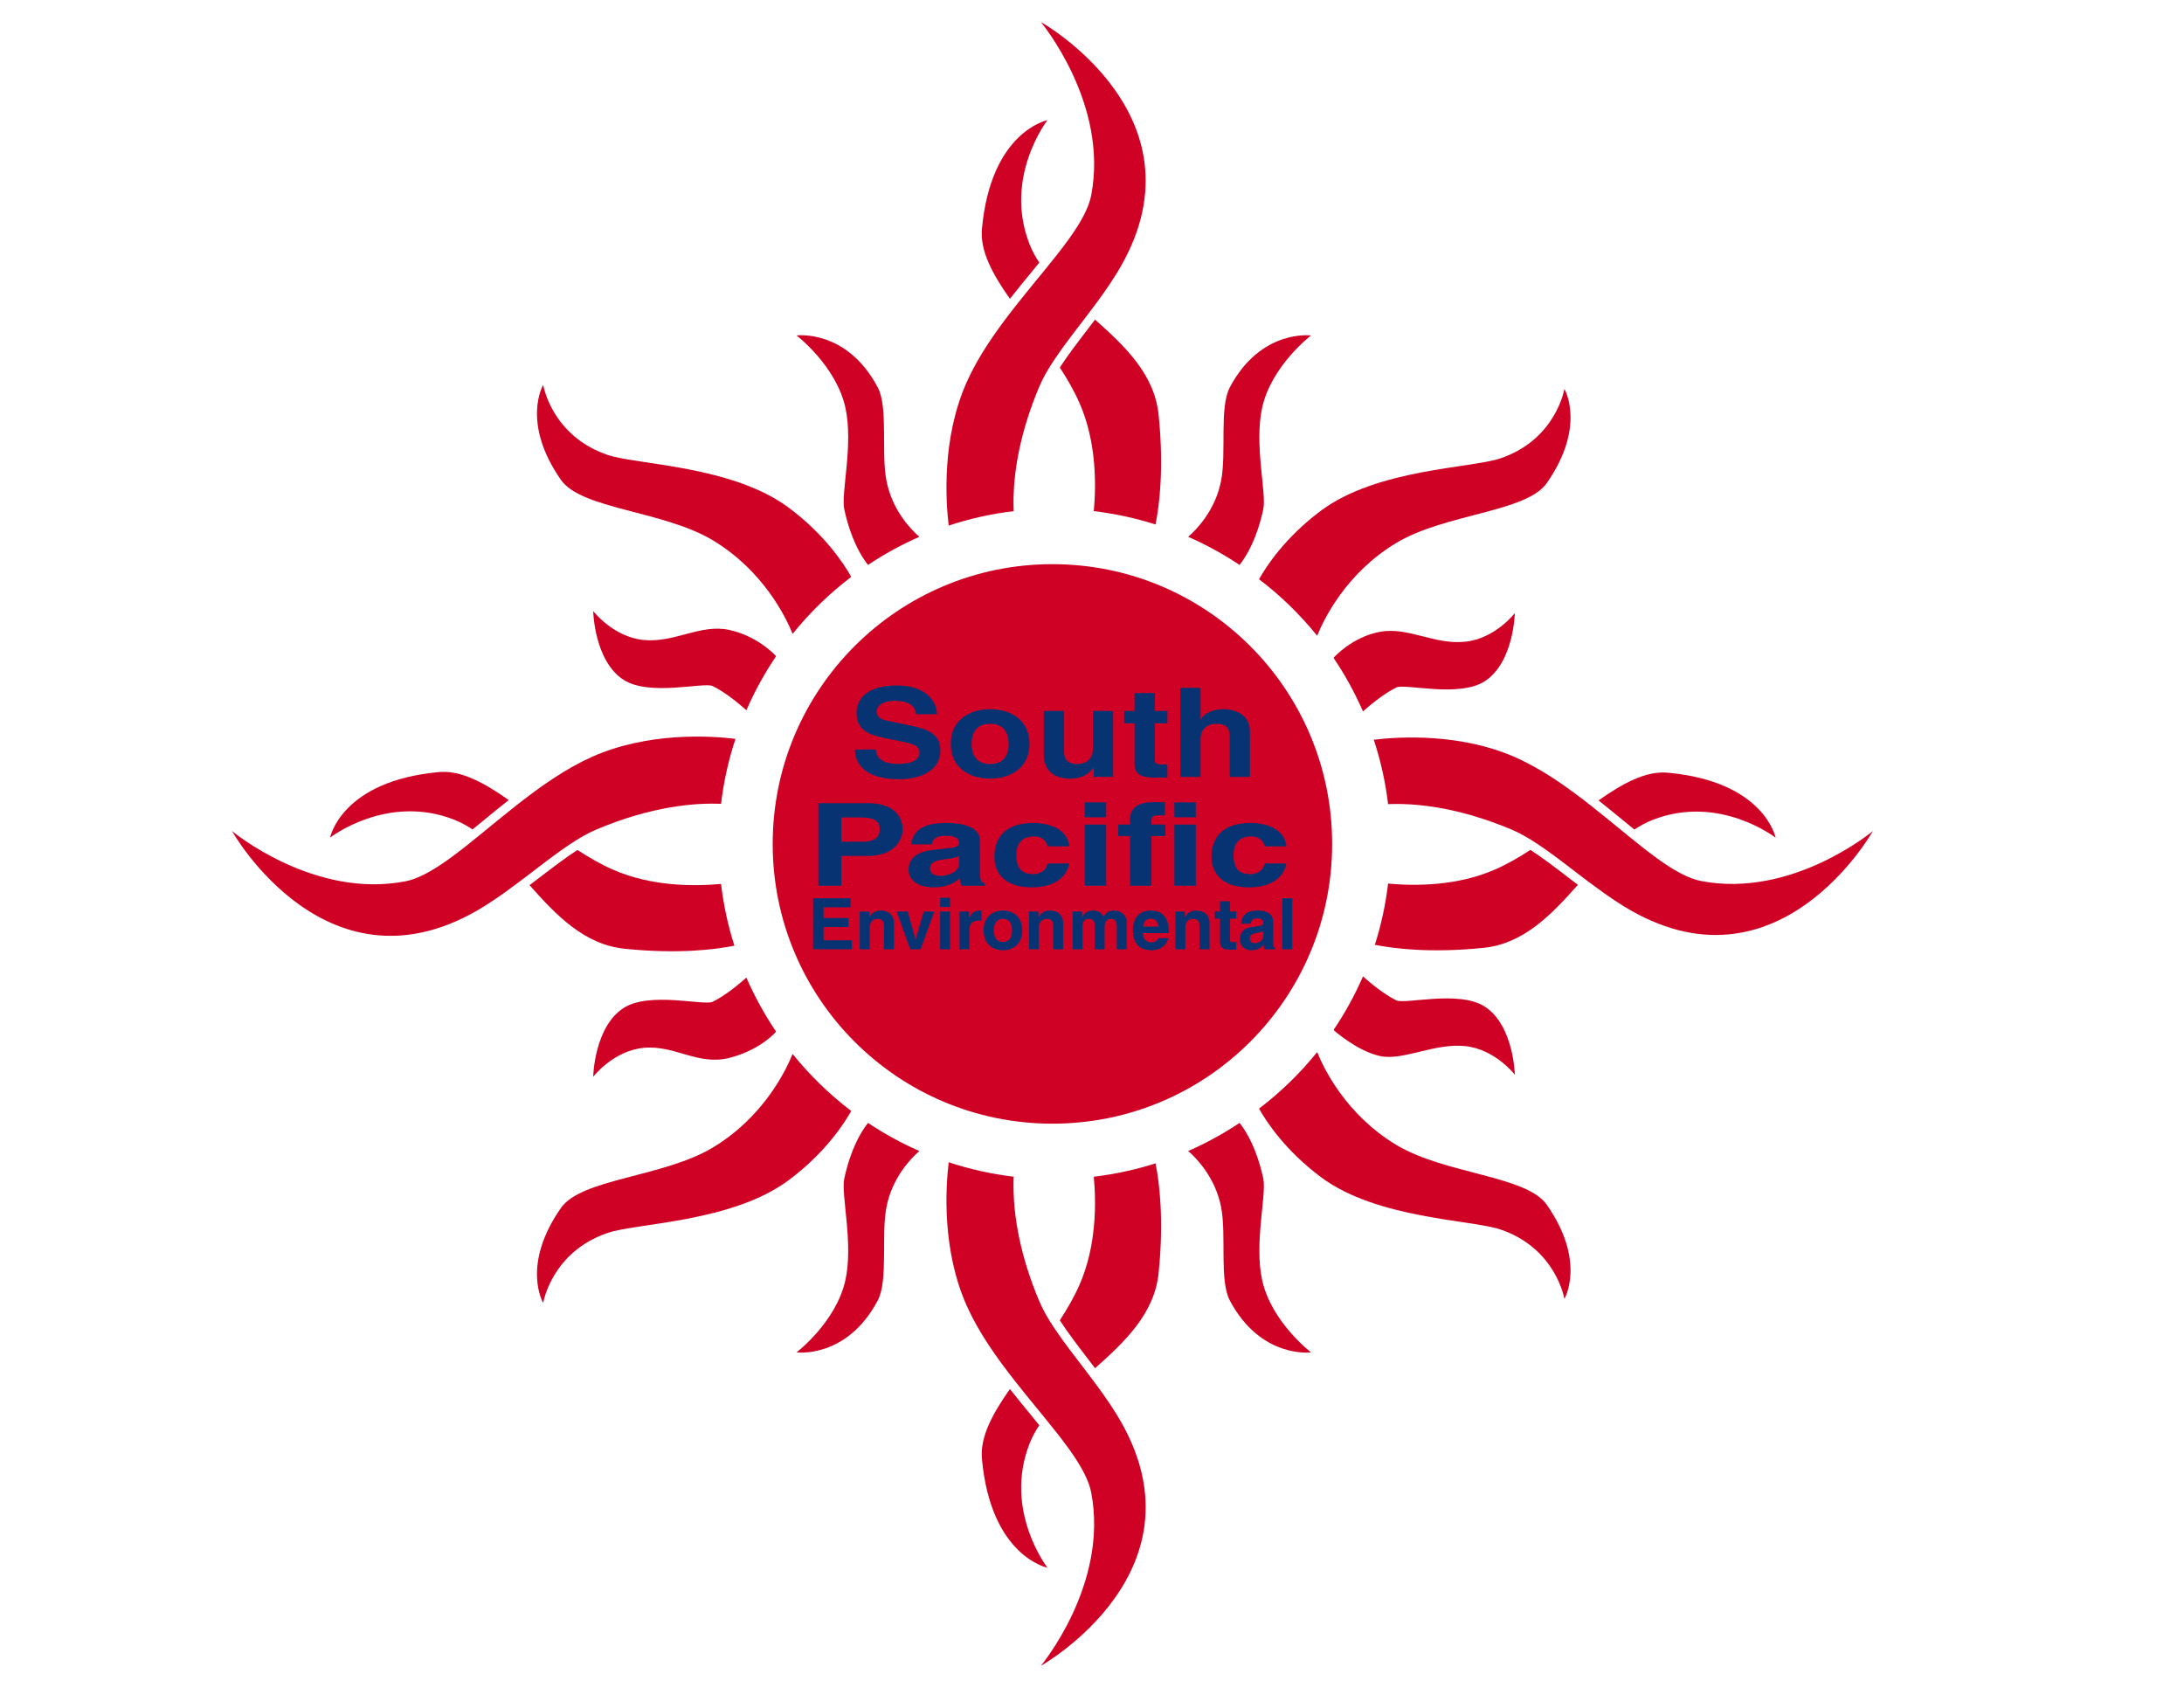 <?xml version="1.0" encoding="utf-8"?>
<!-- Generator: Adobe Illustrator 15.0.0, SVG Export Plug-In  -->
<!DOCTYPE svg PUBLIC "-//W3C//DTD SVG 1.1//EN" "http://www.w3.org/Graphics/SVG/1.1/DTD/svg11.dtd">
<svg version="1.1"
	 xmlns="http://www.w3.org/2000/svg" xmlns:xlink="http://www.w3.org/1999/xlink" xmlns:a="http://ns.adobe.com/AdobeSVGViewerExtensions/3.0/"
	 x="0px" y="0px" width="792px" height="612px" viewBox="76.706 48.182 792 612" enable-background="new 76.706 48.182 792 612"
	 xml:space="preserve">
<defs>
</defs>
<g>
	<defs>
		<rect id="SVGID_1_" width="916.706" height="708.363"/>
	</defs>
	<clipPath id="SVGID_2_">
		<use xlink:href="#SVGID_1_"  overflow="visible"/>
	</clipPath>
	<path clip-path="url(#SVGID_2_)" fill-rule="evenodd" clip-rule="evenodd" fill="#CF0226" d="M559.792,354.182
		c0,56.023-45.415,101.438-101.441,101.438c-56.023,0-101.438-45.415-101.438-101.438c0-56.022,45.416-101.439,101.438-101.439
		C514.377,252.743,559.792,298.159,559.792,354.182"/>
	<path clip-path="url(#SVGID_2_)" fill="#083372" d="M394.293,319.942c0.054,1.8,1.103,5.218,7.98,5.218
		c3.727,0,7.874-0.763,7.874-4.184c0-2.519-2.835-3.195-6.825-4.003l-4.041-0.811c-6.089-1.214-11.969-2.384-11.969-9.492
		c0-3.602,2.256-9.945,14.489-9.945c11.55,0,14.646,6.479,14.698,10.437h-7.559c-0.209-1.438-0.841-4.856-7.717-4.856
		c-2.992,0-6.563,0.943-6.563,3.868c0,2.52,2.416,3.06,3.991,3.375l9.188,1.934c5.143,1.081,9.868,2.88,9.868,8.683
		c0,9.719-11.55,10.573-14.856,10.573c-13.752,0-16.115-6.793-16.115-10.797H394.293z"/>
	<path clip-path="url(#SVGID_2_)" fill="#083372" d="M435.758,330.515c-7.505,0-14.277-3.958-14.277-12.599
		c0-8.639,6.772-12.597,14.277-12.597c7.505,0,14.278,3.958,14.278,12.597C450.036,326.557,443.263,330.515,435.758,330.515
		 M435.758,310.628c-5.669,0-6.719,4.23-6.719,7.288c0,3.059,1.049,7.291,6.719,7.291c5.67,0,6.719-4.232,6.719-7.291
		C442.477,314.858,441.428,310.628,435.758,310.628"/>
	<path clip-path="url(#SVGID_2_)" fill="#083372" d="M480.372,329.885h-7.033v-3.375h-0.105c-1.679,2.566-4.618,4.006-8.504,4.006
		c-5.511,0-9.502-2.699-9.502-8.818v-15.748h7.349v14.847c0,3.69,2.521,4.412,4.779,4.412c2.416,0,5.668-1.171,5.668-5.446v-13.813
		h7.349V329.885z"/>
	<path clip-path="url(#SVGID_2_)" fill="#083372" d="M495.484,305.949h4.566v4.499h-4.566v13.004c0,1.394,0.052,1.934,3.045,1.934
		c0.47,0,0.998-0.045,1.521-0.09v4.769c-1.155,0.045-2.31,0.091-3.465,0.091h-0.942c-6.354,0-7.509-2.07-7.509-5.174v-14.534h-3.779
		v-4.499h3.779v-6.478h7.35V305.949z"/>
	<path clip-path="url(#SVGID_2_)" fill="#083372" d="M529.971,329.885h-7.352v-14.532c0-1.755-0.104-4.725-4.777-4.725
		c-3.253,0-5.773,1.89-5.773,5.534v13.723h-7.348v-32.303h7.348v11.471h0.105c0.944-1.978,4.095-3.732,8.084-3.732
		c5.458,0,9.713,2.743,9.713,8.007V329.885z"/>
	<path clip-path="url(#SVGID_2_)" fill="#083372" d="M381.794,369.352h-8.322v-29.951h18.194c7.71,0,12.369,3.713,12.369,9.593
		c0,2.713-1.997,9.554-12.702,9.554h-9.54V369.352z M389.502,353.375c6.212,0,6.212-3.337,6.212-4.673
		c0-2.919-2.164-4.129-7.322-4.129h-6.599v8.802H389.502z"/>
	<path clip-path="url(#SVGID_2_)" fill="#083372" d="M432.094,365.014c0,2.629,0.777,3.211,1.719,3.463v0.875h-8.375
		c-0.443-1.042-0.555-1.374-0.722-2.627c-1.775,1.375-4.271,3.211-9.54,3.211c-4.438,0-8.985-1.878-8.985-6.467
		c0-4.338,3.661-6.549,8.597-7.092l6.989-0.791c1.221-0.126,2.717-0.502,2.717-1.751c0-2.461-3.106-2.588-5.102-2.588
		c-3.884,0-4.549,1.794-4.77,3.087h-7.49c0.889-6.799,7.156-7.759,13.203-7.759c4.159,0,11.758,0.959,11.758,6.425V365.014z
		 M424.495,358.548c-0.775,0.459-2.051,0.834-5.27,1.21c-2.882,0.375-5.268,0.918-5.268,3.336c0,2.043,2.108,2.67,3.604,2.67
		c3.438,0,6.933-1.668,6.933-4.379V358.548z"/>
	<path clip-path="url(#SVGID_2_)" fill="#083372" d="M464.428,361.258c-0.278,2.295-2.663,8.678-13.478,8.678
		c-11.095,0-13.646-6.383-13.646-11.056c0-7.173,4.16-12.305,14.144-12.305c4.661,0,12.314,1.585,13.036,8.509h-7.877
		c-0.333-1.417-1.443-3.586-4.771-3.586h-0.388c-4.882,0-6.158,3.67-6.158,6.424c0,2.422,0.112,7.217,5.992,7.217
		c3.937,0,5.27-2.836,5.27-3.881H464.428z"/>
	<path clip-path="url(#SVGID_2_)" fill="#083372" d="M477.844,344.531h-7.764v-5.422h7.764V344.531z M477.844,369.352h-7.764v-22.19
		h7.764V369.352z"/>
	<path clip-path="url(#SVGID_2_)" fill="#083372" d="M494.259,369.352h-7.764v-18.021h-4.272v-4.169h4.272v-1.795
		c0-4.589,3.327-6.341,8.653-6.341c2.272,0,3.327,0.043,3.993,0.083v4.714h-2.162c-2.663,0-2.721,0.626-2.721,2.46v0.879h5.048
		v4.169h-5.048V369.352z"/>
	<path clip-path="url(#SVGID_2_)" fill="#083372" d="M510.342,344.531h-7.766v-5.422h7.766V344.531z M510.342,369.352h-7.766v-22.19
		h7.766V369.352z"/>
	<path clip-path="url(#SVGID_2_)" fill="#083372" d="M543.175,361.258c-0.274,2.295-2.663,8.678-13.479,8.678
		c-11.093,0-13.645-6.383-13.645-11.056c0-7.173,4.162-12.305,14.144-12.305c4.66,0,12.314,1.585,13.039,8.509h-7.88
		c-0.332-1.417-1.441-3.586-4.769-3.586h-0.391c-4.88,0-6.154,3.67-6.154,6.424c0,2.422,0.111,7.217,5.989,7.217
		c3.94,0,5.269-2.836,5.269-3.881H543.175z"/>
	<polygon clip-path="url(#SVGID_2_)" fill="#083372" points="385.177,377.16 375.359,377.16 375.359,381.051 384.377,381.051 
		384.377,384.323 375.359,384.323 375.359,389.116 385.614,389.116 385.614,392.39 371.571,392.39 371.571,373.889 385.177,373.889 
			"/>
	<path clip-path="url(#SVGID_2_)" fill="#083372" d="M400.874,392.39h-3.608v-8.321c0-1.006-0.052-2.708-2.346-2.708
		c-1.597,0-2.833,1.083-2.833,3.169v7.86h-3.608v-13.709h3.453v2.011h0.051c0.491-0.826,1.521-2.371,4.124-2.371
		c2.68,0,4.768,1.572,4.768,4.586V392.39z"/>
	<polygon clip-path="url(#SVGID_2_)" fill="#083372" points="410.565,392.39 406.778,392.39 401.857,378.681 405.874,378.681 
		408.709,388.782 408.761,388.782 411.674,378.681 415.511,378.681 	"/>
	<path clip-path="url(#SVGID_2_)" fill="#083372" d="M421.237,377.058h-3.608v-3.351h3.608V377.058z M421.237,392.39h-3.608v-13.709
		h3.608V392.39z"/>
	<path clip-path="url(#SVGID_2_)" fill="#083372" d="M424.665,378.681h3.453v2.37h0.052c0.747-1.391,1.572-2.73,3.761-2.73
		c0.233,0,0.465,0.026,0.696,0.051v3.66c-0.309-0.053-0.696-0.053-1.03-0.053c-2.809,0-3.325,1.753-3.325,3.271v7.14h-3.607V378.681
		z"/>
	<path clip-path="url(#SVGID_2_)" fill="#083372" d="M440.412,392.749c-3.686,0-7.01-2.268-7.01-7.214
		c0-4.948,3.325-7.215,7.01-7.215c3.685,0,7.008,2.267,7.008,7.215C447.42,390.481,444.097,392.749,440.412,392.749 M440.412,381.36
		c-2.783,0-3.299,2.424-3.299,4.175s0.517,4.173,3.299,4.173c2.782,0,3.298-2.422,3.298-4.173S443.194,381.36,440.412,381.36"/>
	<path clip-path="url(#SVGID_2_)" fill="#083372" d="M462.235,392.39h-3.608v-8.321c0-1.006-0.053-2.708-2.346-2.708
		c-1.598,0-2.834,1.083-2.834,3.169v7.86h-3.607v-13.709h3.451v2.011h0.052c0.49-0.826,1.521-2.371,4.123-2.371
		c2.679,0,4.769,1.572,4.769,4.586V392.39z"/>
	<path clip-path="url(#SVGID_2_)" fill="#083372" d="M485.307,392.39h-3.605v-8.321c0-2.037-0.903-2.708-1.96-2.708
		c-1.805,0-2.448,1.187-2.448,2.81v8.22h-3.605v-8.247c0-1.159,0-2.782-2.166-2.782c-1.702,0-2.242,1.187-2.242,2.682v8.348h-3.607
		v-13.709h3.453v2.011h0.049c0.466-0.902,1.471-2.371,3.895-2.371c1.984,0,2.885,0.719,3.812,2.189
		c0.464-0.67,1.468-2.189,3.661-2.189c2.68,0,4.765,1.572,4.765,4.586V392.39z"/>
	<path clip-path="url(#SVGID_2_)" fill="#083372" d="M500.386,388.369c-0.953,3.299-3.683,4.38-6.029,4.38
		c-3.866,0-6.828-1.853-6.828-7.497c0-1.649,0.565-6.932,6.572-6.932c2.704,0,6.441,1.289,6.441,7.549v0.646h-9.406
		c0.104,1.029,0.31,3.351,3.221,3.351c1.006,0,2.035-0.516,2.32-1.496H500.386z M496.829,384.17
		c-0.204-2.218-1.621-2.887-2.78-2.887c-1.702,0-2.604,1.082-2.81,2.887H496.829z"/>
	<path clip-path="url(#SVGID_2_)" fill="#083372" d="M515.336,392.39h-3.605v-8.321c0-1.006-0.054-2.708-2.348-2.708
		c-1.597,0-2.834,1.083-2.834,3.169v7.86h-3.607v-13.709h3.452v2.011h0.05c0.491-0.826,1.522-2.371,4.126-2.371
		c2.679,0,4.767,1.572,4.767,4.586V392.39z"/>
	<path clip-path="url(#SVGID_2_)" fill="#083372" d="M522.735,378.681h2.242v2.577h-2.242v7.448c0,0.8,0.024,1.107,1.493,1.107
		c0.23,0,0.49-0.024,0.749-0.054v2.733c-0.567,0.024-1.135,0.054-1.7,0.054h-0.466c-3.117,0-3.685-1.188-3.685-2.967v-8.322h-1.856
		v-2.577h1.856v-3.712h3.608V378.681z"/>
	<path clip-path="url(#SVGID_2_)" fill="#083372" d="M538.379,389.708c0,1.626,0.358,1.984,0.798,2.14v0.542h-3.893
		c-0.206-0.644-0.256-0.85-0.334-1.623c-0.825,0.85-1.984,1.982-4.433,1.982c-2.061,0-4.175-1.16-4.175-3.992
		c0-2.679,1.701-4.047,3.993-4.381l3.247-0.491c0.567-0.074,1.264-0.309,1.264-1.08c0-1.521-1.443-1.6-2.372-1.6
		c-1.801,0-2.114,1.108-2.215,1.906h-3.479c0.414-4.199,3.324-4.791,6.134-4.791c1.933,0,5.465,0.592,5.465,3.969V389.708z
		 M534.847,385.717c-0.36,0.283-0.952,0.516-2.448,0.747c-1.339,0.23-2.446,0.564-2.446,2.061c0,1.265,0.978,1.649,1.673,1.649
		c1.599,0,3.222-1.031,3.222-2.706V385.717z"/>
	<rect x="541.704" y="373.889" clip-path="url(#SVGID_2_)" fill="#083372" width="3.607" height="18.501"/>
	<path clip-path="url(#SVGID_2_)" fill="#CF0226" d="M496.854,198.519c-1.497-14.568-12.107-24.743-23.046-34.443
		c-0.906,1.193-1.818,2.383-2.719,3.559c-3.669,4.793-7.207,9.419-10.052,13.811c2.758,4.235,5.262,8.58,7.209,13.044
		c6.031,13.813,6.017,29.205,5.111,39.025c7.708,0.917,15.196,2.556,22.391,4.846C497.133,231.467,498.854,217.951,496.854,198.519"
		/>
	<path clip-path="url(#SVGID_2_)" fill="#CF0226" d="M454.144,56.153c0,0,24.713,29.547,18.27,62.856
		c-0.1,0.508-0.225,1.021-0.369,1.542c-0.05,0.173-0.111,0.351-0.164,0.526c-0.106,0.348-0.214,0.696-0.337,1.049
		c-0.081,0.217-0.167,0.436-0.252,0.655c-0.122,0.316-0.243,0.632-0.379,0.953c-0.101,0.241-0.214,0.485-0.324,0.728
		c-0.138,0.302-0.274,0.606-0.425,0.912c-0.125,0.259-0.26,0.521-0.392,0.781c-0.153,0.295-0.305,0.59-0.468,0.889
		c-0.146,0.274-0.301,0.551-0.458,0.827c-0.165,0.289-0.332,0.579-0.503,0.871c-0.171,0.292-0.349,0.585-0.528,0.878
		c-0.169,0.278-0.347,0.557-0.524,0.838c-0.198,0.313-0.394,0.624-0.603,0.939c-0.169,0.26-0.347,0.524-0.526,0.787
		c-0.225,0.339-0.452,0.677-0.689,1.02c-0.153,0.225-0.315,0.453-0.477,0.679c-0.272,0.387-0.541,0.772-0.823,1.164
		c-0.081,0.111-0.165,0.224-0.244,0.335c-2.49,3.423-5.351,7.007-8.395,10.738c-0.822,1.007-1.653,2.022-2.496,3.05
		c-2.668,3.262-5.417,6.625-8.143,10.087c-1.666,2.12-3.316,4.273-4.926,6.46c-0.028,0.04-0.059,0.081-0.09,0.122
		c-0.737,1.006-1.462,2.021-2.179,3.041c-0.08,0.112-0.16,0.223-0.24,0.336c-0.773,1.107-1.535,2.224-2.276,3.347
		c-0.017,0.028-0.037,0.056-0.055,0.083c-0.693,1.055-1.37,2.118-2.028,3.186c-0.067,0.11-0.137,0.219-0.204,0.329
		c-0.667,1.09-1.314,2.187-1.936,3.291c-0.076,0.133-0.147,0.269-0.222,0.401c-0.516,0.924-1.011,1.854-1.491,2.786
		c-0.141,0.277-0.283,0.553-0.424,0.831c-0.536,1.072-1.058,2.149-1.542,3.232c-9.043,20.274-7.659,42.783-6.547,52.051
		c7.558-2.494,15.44-4.264,23.569-5.233c-0.024-0.537-0.041-1.093-0.054-1.67c-0.011-0.577-0.017-1.175-0.015-1.794
		c0.002-0.596,0.012-1.209,0.028-1.843c0.256-9.49,2.283-23.149,9.346-39.899c0.326-0.776,0.689-1.56,1.083-2.349
		c0.081-0.164,0.179-0.331,0.262-0.494c0.326-0.638,0.661-1.275,1.024-1.921c0.07-0.121,0.146-0.243,0.216-0.363
		c0.404-0.702,0.819-1.406,1.261-2.119c0.022-0.036,0.047-0.073,0.07-0.108c0.495-0.796,1.013-1.599,1.553-2.405
		c0.83-1.243,1.71-2.502,2.624-3.772c0.07-0.102,0.142-0.203,0.214-0.303c0.386-0.534,0.778-1.07,1.176-1.609
		c0.165-0.224,0.332-0.45,0.5-0.677c0.373-0.5,0.747-1.003,1.126-1.506c0.212-0.282,0.425-0.564,0.637-0.845
		c0.353-0.467,0.706-0.932,1.063-1.402c0.419-0.55,0.844-1.104,1.269-1.66c0.126-0.166,0.251-0.329,0.377-0.495
		c0.871-1.135,1.747-2.283,2.628-3.437c0.231-0.302,0.46-0.605,0.691-0.91c0.04-0.052,0.079-0.103,0.12-0.155
		c1.636-2.157,3.266-4.346,4.848-6.562c0.229-0.317,0.451-0.637,0.676-0.956c0.566-0.803,1.123-1.608,1.672-2.417
		c0.229-0.338,0.459-0.676,0.687-1.017c0.738-1.11,1.464-2.224,2.157-3.346C516.46,91.074,454.144,56.153,454.144,56.153"/>
	<path clip-path="url(#SVGID_2_)" fill="#CF0226" d="M450.364,147.347c1.085-1.325,2.166-2.641,3.226-3.944
		c-1.386-2.087-2.572-4.253-3.475-6.532c-9.674-24.401,6.446-45.127,6.446-45.127s-20.547,4.029-23.771,39.487
		c-0.725,7.963,3.861,16.366,10.146,25.297C445.428,153.375,447.936,150.307,450.364,147.347"/>
	<path clip-path="url(#SVGID_2_)" fill="#CF0226" d="M468.246,513.873c-1.949,4.466-4.451,8.811-7.209,13.045
		c2.845,4.392,6.382,9.019,10.052,13.813c0.901,1.176,1.813,2.363,2.719,3.558c10.94-9.701,21.549-19.876,23.046-34.441
		c2.001-19.435,0.279-32.951-1.105-39.845c-7.194,2.293-14.683,3.929-22.391,4.847C474.263,484.67,474.279,500.062,468.246,513.873"
		/>
	<path clip-path="url(#SVGID_2_)" fill="#CF0226" d="M481.542,560.881c-0.693-1.124-1.419-2.236-2.155-3.346
		c-0.229-0.343-0.462-0.681-0.692-1.019c-0.547-0.812-1.1-1.613-1.665-2.412c-0.228-0.321-0.45-0.644-0.679-0.961
		c-1.582-2.213-3.207-4.397-4.841-6.549c-0.039-0.056-0.083-0.109-0.126-0.165c-0.245-0.326-0.493-0.652-0.74-0.976
		c-0.854-1.12-1.708-2.236-2.552-3.34c-0.173-0.223-0.34-0.443-0.509-0.668c-0.388-0.504-0.773-1.011-1.155-1.511
		c-0.365-0.476-0.724-0.95-1.081-1.427c-0.208-0.272-0.417-0.549-0.619-0.823c-0.384-0.505-0.763-1.013-1.137-1.516
		c-0.165-0.224-0.33-0.448-0.495-0.671c-0.398-0.538-0.79-1.077-1.176-1.613c-0.075-0.099-0.145-0.2-0.219-0.303
		c-0.914-1.271-1.791-2.527-2.622-3.771c-0.536-0.805-1.052-1.601-1.545-2.394c-0.027-0.041-0.054-0.082-0.078-0.123
		c-0.442-0.708-0.854-1.409-1.255-2.108c-0.072-0.122-0.151-0.25-0.221-0.373c-0.363-0.644-0.697-1.281-1.025-1.917
		c-0.083-0.165-0.18-0.332-0.262-0.497c-0.394-0.79-0.757-1.571-1.085-2.349c-7.061-16.75-9.088-30.409-9.344-39.899
		c-0.019-0.634-0.025-1.248-0.027-1.842c-0.002-0.621,0.002-1.22,0.014-1.795c0.012-0.577,0.032-1.133,0.054-1.671
		c-8.129-0.97-16.012-2.739-23.568-5.233c-1.112,9.269-2.5,31.778,6.547,52.051c0.484,1.085,1.005,2.162,1.542,3.234
		c0.14,0.274,0.28,0.553,0.422,0.829c0.481,0.933,0.977,1.863,1.492,2.787c0.075,0.134,0.145,0.266,0.221,0.4
		c0.622,1.105,1.271,2.203,1.938,3.292c0.065,0.109,0.134,0.219,0.201,0.328c0.66,1.068,1.336,2.131,2.029,3.187
		c0.02,0.027,0.037,0.054,0.055,0.08c0.74,1.125,1.502,2.242,2.276,3.351c0.08,0.111,0.163,0.225,0.242,0.338
		c0.715,1.02,1.44,2.032,2.177,3.036c0.032,0.044,0.063,0.083,0.094,0.126c1.608,2.187,3.257,4.338,4.923,6.456
		c2.719,3.455,5.462,6.81,8.125,10.064c0.848,1.035,1.687,2.061,2.514,3.075c3.052,3.742,5.926,7.342,8.421,10.773
		c0.07,0.098,0.145,0.198,0.214,0.295c0.285,0.398,0.563,0.788,0.84,1.183c0.152,0.219,0.309,0.441,0.46,0.66
		c0.239,0.347,0.47,0.687,0.699,1.031c0.173,0.26,0.349,0.518,0.516,0.775c0.21,0.317,0.411,0.633,0.606,0.949
		c0.18,0.276,0.351,0.551,0.522,0.827c0.179,0.299,0.357,0.592,0.53,0.887c0.169,0.289,0.336,0.575,0.498,0.86
		c0.159,0.28,0.315,0.559,0.464,0.835c0.161,0.295,0.313,0.59,0.464,0.883c0.134,0.262,0.268,0.524,0.394,0.788
		c0.151,0.301,0.287,0.604,0.423,0.907c0.112,0.246,0.225,0.489,0.326,0.729c0.136,0.322,0.258,0.638,0.379,0.951
		c0.084,0.221,0.171,0.441,0.25,0.658c0.126,0.351,0.233,0.699,0.338,1.048c0.053,0.173,0.116,0.353,0.166,0.525
		c0.145,0.52,0.27,1.036,0.367,1.543c6.447,33.307-18.267,62.855-18.267,62.855S516.464,617.288,481.542,560.881"/>
	<path clip-path="url(#SVGID_2_)" fill="#CF0226" d="M450.115,571.491c0.902-2.277,2.091-4.442,3.475-6.53
		c-1.06-1.304-2.141-2.62-3.227-3.944c-2.426-2.96-4.935-6.027-7.428-9.181c-6.283,8.93-10.869,17.333-10.145,25.297
		c3.224,35.456,23.773,39.487,23.773,39.487S440.441,595.894,450.115,571.491"/>
	<path clip-path="url(#SVGID_2_)" fill="#CF0226" d="M614.771,391.855c14.441-1.485,24.527-12.001,34.142-22.846
		c-1.184-0.899-2.363-1.8-3.527-2.689c-4.75-3.643-9.335-7.148-13.689-9.971c-4.198,2.738-8.503,5.219-12.932,7.149
		c-13.688,5.979-28.948,5.966-38.682,5.068c-0.91,7.64-2.529,15.062-4.803,22.192C582.112,392.132,595.512,393.838,614.771,391.855"
		/>
	<path clip-path="url(#SVGID_2_)" fill="#CF0226" d="M693.584,367.629c-0.501-0.098-1.011-0.222-1.524-0.362
		c-0.186-0.055-0.373-0.12-0.56-0.177c-0.33-0.101-0.662-0.203-0.996-0.32c-0.23-0.082-0.466-0.176-0.695-0.268
		c-0.297-0.115-0.594-0.228-0.893-0.354c-0.256-0.109-0.516-0.229-0.773-0.346c-0.281-0.127-0.562-0.256-0.846-0.392
		c-0.278-0.136-0.558-0.278-0.838-0.423c-0.268-0.139-0.534-0.276-0.807-0.423c-0.295-0.161-0.596-0.327-0.897-0.497
		c-0.256-0.145-0.511-0.295-0.771-0.445c-0.315-0.188-0.637-0.38-0.959-0.58c-0.241-0.146-0.48-0.297-0.724-0.449
		c-0.345-0.219-0.687-0.436-1.035-0.664c-0.215-0.143-0.434-0.289-0.65-0.434c-0.377-0.254-0.755-0.508-1.139-0.77
		c-0.165-0.115-0.332-0.234-0.499-0.353c-0.439-0.306-0.875-0.612-1.318-0.933c-0.022-0.016-0.047-0.035-0.069-0.053
		c-3.464-2.504-7.094-5.405-10.879-8.489c-0.976-0.797-1.96-1.603-2.958-2.421c-3.255-2.663-6.609-5.405-10.064-8.125
		c-2.105-1.658-4.249-3.301-6.423-4.899c-0.035-0.024-0.066-0.047-0.1-0.072c-1.004-0.74-2.019-1.465-3.038-2.179
		c-0.104-0.075-0.206-0.15-0.313-0.224c-1.098-0.769-2.207-1.523-3.325-2.261c-0.017-0.01-0.031-0.022-0.047-0.031
		c-1.061-0.699-2.129-1.377-3.204-2.04c-0.097-0.06-0.193-0.122-0.293-0.181c-1.083-0.665-2.178-1.309-3.277-1.931
		c-0.126-0.07-0.25-0.135-0.375-0.207c-0.927-0.515-1.853-1.01-2.787-1.491c-0.269-0.138-0.54-0.276-0.809-0.412
		c-1.064-0.534-2.131-1.052-3.21-1.531c-20.095-8.967-42.407-7.593-51.595-6.49c2.474,7.49,4.227,15.302,5.19,23.363
		c0.516-0.023,1.05-0.04,1.601-0.052c0.59-0.013,1.198-0.019,1.831-0.017c0.576,0.002,1.172,0.011,1.784,0.028
		c7.372,0.194,17.301,1.479,29.25,5.394c0.99,0.324,1.996,0.667,3.016,1.032c1.39,0.493,2.797,1.009,4.236,1.577
		c1.018,0.401,2.049,0.821,3.09,1.259c0.77,0.324,1.548,0.686,2.331,1.077c0.145,0.071,0.291,0.156,0.436,0.229
		c0.651,0.333,1.306,0.676,1.964,1.049c0.089,0.051,0.18,0.106,0.268,0.157c1.535,0.877,3.093,1.851,4.677,2.91
		c1.885,1.256,3.802,2.629,5.751,4.064c0.154,0.115,0.312,0.229,0.47,0.348c0.541,0.402,1.083,0.808,1.63,1.219
		c0.237,0.179,0.477,0.358,0.716,0.54c0.479,0.361,0.957,0.725,1.438,1.09c2.038,1.551,4.111,3.147,6.211,4.743l0.254,0.192
		c0.004,0.002,0.006,0.004,0.008,0.007c0.493,0.373,0.992,0.743,1.485,1.116c1.732,1.3,3.478,2.596,5.248,3.859
		c0.249,0.182,0.505,0.359,0.761,0.54c0.85,0.599,1.706,1.188,2.563,1.771c0.306,0.206,0.611,0.415,0.918,0.621
		c1.108,0.736,2.22,1.462,3.342,2.155c55.914,34.612,90.526-27.158,90.526-27.158S726.598,374.02,693.584,367.629"/>
	<path clip-path="url(#SVGID_2_)" fill="#CF0226" d="M669.402,348.972c2.069-1.373,4.217-2.55,6.475-3.444
		c24.188-9.589,44.73,6.392,44.73,6.392s-3.993-20.371-39.138-23.565c-7.896-0.719-16.224,3.828-25.075,10.056
		c3.128,2.472,6.166,4.96,9.097,7.365C666.808,346.851,668.113,347.92,669.402,348.972"/>
	<path clip-path="url(#SVGID_2_)" fill="#CF0226" d="M299.154,363.582c-4.466-1.951-8.811-4.451-13.045-7.211
		c-4.391,2.846-9.019,6.381-13.813,10.053c-1.173,0.902-2.363,1.812-3.557,2.715c9.698,10.941,19.876,21.552,34.443,23.049
		c19.432,2.001,32.947,0.28,39.841-1.102c-2.291-7.197-3.928-14.685-4.845-22.393C328.358,369.601,312.965,369.613,299.154,363.582"
		/>
	<path clip-path="url(#SVGID_2_)" fill="#CF0226" d="M291.363,322.619c-1.085,0.484-2.164,1.006-3.237,1.544
		c-0.272,0.137-0.546,0.277-0.816,0.416c-0.942,0.486-1.881,0.986-2.813,1.507c-0.125,0.069-0.25,0.135-0.375,0.206
		c-1.112,0.626-2.214,1.276-3.312,1.948c-0.096,0.06-0.191,0.12-0.287,0.181c-1.088,0.669-2.17,1.356-3.243,2.064
		c-0.013,0.009-0.024,0.016-0.037,0.025c-1.123,0.74-2.237,1.499-3.345,2.273c-0.118,0.083-0.234,0.168-0.353,0.251
		c-1.015,0.714-2.027,1.438-3.029,2.174c-0.043,0.031-0.086,0.065-0.13,0.096c-2.189,1.608-4.344,3.261-6.464,4.928
		c-3.392,2.669-6.69,5.364-9.89,7.981c-1.096,0.9-2.177,1.784-3.248,2.657c-3.835,3.127-7.518,6.068-11.028,8.605
		c-0.002,0.002-0.006,0.004-0.01,0.006c-0.455,0.328-0.904,0.645-1.354,0.96c-0.161,0.112-0.322,0.229-0.484,0.338
		c-0.39,0.272-0.775,0.53-1.162,0.787c-0.214,0.146-0.429,0.29-0.642,0.428c-0.354,0.232-0.706,0.456-1.056,0.678
		c-0.24,0.151-0.48,0.302-0.718,0.45c-0.328,0.201-0.652,0.396-0.976,0.586c-0.26,0.15-0.518,0.3-0.774,0.447
		c-0.303,0.172-0.606,0.34-0.906,0.502c-0.272,0.146-0.543,0.287-0.812,0.428c-0.285,0.144-0.569,0.288-0.849,0.424
		c-0.285,0.139-0.565,0.267-0.846,0.395c-0.261,0.121-0.525,0.241-0.786,0.35c-0.302,0.129-0.601,0.244-0.899,0.359
		c-0.234,0.09-0.47,0.186-0.7,0.267c-0.34,0.122-0.675,0.224-1.009,0.325c-0.188,0.06-0.377,0.125-0.563,0.178
		c-0.518,0.144-1.031,0.269-1.538,0.365c-33.307,6.448-62.855-18.266-62.855-18.266s34.921,62.318,91.332,27.4
		c1.132-0.701,2.254-1.434,3.372-2.179c0.31-0.207,0.619-0.417,0.928-0.625c0.865-0.588,1.726-1.182,2.581-1.785
		c0.259-0.184,0.517-0.362,0.772-0.545c1.712-1.223,3.401-2.476,5.078-3.736c0.572-0.428,1.15-0.857,1.719-1.291h0.001
		c0.027-0.02,0.054-0.042,0.082-0.062c2.18-1.655,4.327-3.311,6.44-4.919c0.487-0.37,0.969-0.732,1.451-1.1
		c0.242-0.182,0.484-0.363,0.723-0.545c0.551-0.416,1.1-0.823,1.646-1.229c0.157-0.118,0.316-0.233,0.473-0.351
		c1.966-1.449,3.9-2.832,5.801-4.101c1.604-1.072,3.185-2.06,4.74-2.948c0.081-0.046,0.164-0.098,0.245-0.144
		c0.676-0.381,1.346-0.735,2.013-1.076c0.137-0.068,0.273-0.148,0.409-0.215c0.791-0.395,1.575-0.76,2.353-1.087
		c20.193-8.512,35.886-9.706,45.208-9.302c0.969-8.131,2.739-16.013,5.234-23.568C334.15,314.959,311.639,313.572,291.363,322.619"
		/>
	<path clip-path="url(#SVGID_2_)" fill="#CF0226" d="M241.536,345.45c2.279,0.904,4.445,2.09,6.532,3.474
		c1.304-1.061,2.619-2.138,3.944-3.223c2.958-2.429,6.025-4.938,9.179-7.432c-8.93-6.282-17.332-10.867-25.296-10.144
		c-35.457,3.223-39.487,23.772-39.487,23.772S217.134,335.776,241.536,345.45"/>
	<path clip-path="url(#SVGID_2_)" fill="#CF0226" d="M398.191,222.6c-2.047-10.301,0.727-26.636-3.224-34.047
		c-11.281-21.153-29.413-18.736-29.413-18.736s14.357,10.937,17.729,26.191c2.968,13.434-1.675,31.048-0.403,36.868
		c2.282,10.463,5.854,16.678,8.595,20.149c5.869-3.917,12.097-7.333,18.627-10.195C407.158,240.268,400.323,233.345,398.191,222.6"
		/>
	<path clip-path="url(#SVGID_2_)" fill="#CF0226" d="M358.101,286.06c0,0-6.362-7.176-16.924-9.467
		c-10.562-2.292-19.921,4.813-31.227,3.625c-10.988-1.152-18.131-10.477-18.131-10.477s0.362,18.143,11.082,24.981
		c9.421,6.012,29.124,0.708,32.233,2.216c4.526,2.194,9.512,6.345,12.239,8.773c2.957-6.79,6.509-13.26,10.602-19.337
		L358.101,286.06z"/>
	<path clip-path="url(#SVGID_2_)" fill="#CF0226" d="M385.401,257.352c-2.653-4.724-9.57-15.322-22.667-25.082
		c-20.548-15.311-55-15.512-65.677-19.14c-20.348-6.908-23.37-25.383-23.37-25.383s-8.107,13.601,6.447,34.449
		c7.456,10.678,37.227,11.155,55.065,21.892c18.395,11.068,26.524,27.962,28.938,33.939
		C370.356,270.303,377.499,263.354,385.401,257.352"/>
	<path clip-path="url(#SVGID_2_)" fill="#CF0226" d="M534.813,232.875c1.271-5.82-3.371-23.434-0.402-36.868
		c3.37-15.254,17.73-26.189,17.73-26.189s-18.133-2.418-29.414,18.736c-3.952,7.411-1.182,23.745-3.224,34.046
		c-2.133,10.746-8.969,17.671-11.912,20.229c6.528,2.862,12.758,6.279,18.628,10.196
		C528.958,249.554,532.533,243.34,534.813,232.875"/>
	<path clip-path="url(#SVGID_2_)" fill="#CF0226" d="M583.104,297.442c3.082-1.495,22.611,3.762,31.949-2.198
		c10.627-6.777,10.986-24.761,10.986-24.761s-7.083,9.242-17.973,10.383c-11.209,1.178-20.77-5.492-30.953-3.593
		c-10.184,1.897-16.774,9.385-16.774,9.385l0.133,0.326c4.053,6.02,7.57,12.43,10.499,19.157
		C573.676,303.733,578.618,299.617,583.104,297.442"/>
	<path clip-path="url(#SVGID_2_)" fill="#CF0226" d="M554.356,278.699c2.389-5.923,10.445-22.67,28.678-33.643
		c17.688-10.644,47.199-11.116,54.586-21.7c14.427-20.664,6.393-34.147,6.393-34.147s-3.002,18.312-23.167,25.161
		c-10.581,3.595-44.728,3.794-65.099,18.971c-12.985,9.676-19.838,20.183-22.47,24.864
		C541.111,264.156,548.19,271.042,554.356,278.699"/>
	<path clip-path="url(#SVGID_2_)" fill="#CF0226" d="M382.881,475.486c-1.272,5.821,3.371,23.435,0.403,36.869
		c-3.372,15.254-17.729,26.19-17.729,26.19s18.132,2.417,29.413-18.736c3.951-7.413,1.177-23.745,3.224-34.049
		c2.131-10.742,8.965-17.667,11.91-20.225c-6.528-2.863-12.757-6.279-18.628-10.196
		C388.734,458.812,385.162,465.024,382.881,475.486"/>
	<path clip-path="url(#SVGID_2_)" fill="#CF0226" d="M335.134,411.422c-3.11,1.509-22.812-3.793-32.234,2.218
		c-10.718,6.838-11.08,24.979-11.08,24.979s7.143-9.321,18.131-10.475c11.304-1.188,19.798,6.526,31.228,3.627
		c11.43-2.902,16.923-9.469,16.923-9.469l-0.126-0.313c-4.094-6.078-7.646-12.547-10.604-19.338
		C344.645,405.082,339.659,409.229,335.134,411.422"/>
	<path clip-path="url(#SVGID_2_)" fill="#CF0226" d="M364.137,430.336c-2.414,5.978-10.545,22.869-28.937,33.938
		c-17.84,10.736-47.611,11.213-55.066,21.89c-14.555,20.85-6.447,34.451-6.447,34.451s3.022-18.474,23.37-25.384
		c10.678-3.626,45.128-3.828,65.677-19.138c13.096-9.759,20.012-20.357,22.667-25.083
		C377.498,445.01,370.356,438.061,364.137,430.336"/>
	<path clip-path="url(#SVGID_2_)" fill="#CF0226" d="M519.503,485.761c2.044,10.304-0.73,26.636,3.222,34.049
		c11.283,21.153,29.414,18.736,29.414,18.736s-14.354-10.937-17.729-26.19c-2.969-13.435,1.671-31.048,0.406-36.869
		c-2.283-10.462-5.856-16.677-8.596-20.148c-5.872,3.917-12.1,7.333-18.63,10.195C510.536,468.094,517.368,475.019,519.503,485.761"
		/>
	<path clip-path="url(#SVGID_2_)" fill="#CF0226" d="M560.34,421.703c0,0,8.439,7.554,16.774,9.385
		c8.336,1.832,19.744-4.771,30.953-3.595c10.89,1.145,17.973,10.386,17.973,10.386s-0.359-17.982-10.986-24.763
		c-9.338-5.955-28.867-0.702-31.949-2.195c-4.486-2.176-9.429-6.291-12.131-8.7c-2.931,6.729-6.448,13.142-10.506,19.162
		L560.34,421.703z"/>
	<path clip-path="url(#SVGID_2_)" fill="#CF0226" d="M533.279,450.158c2.63,4.683,9.482,15.188,22.468,24.862
		c20.371,15.177,54.518,15.375,65.099,18.971c20.165,6.848,23.167,25.161,23.167,25.161s8.034-13.482-6.393-34.148
		c-7.387-10.582-36.898-11.055-54.586-21.698c-18.232-10.974-26.289-27.717-28.678-33.643
		C548.19,437.319,541.111,444.209,533.279,450.158"/>
</g>
</svg>
